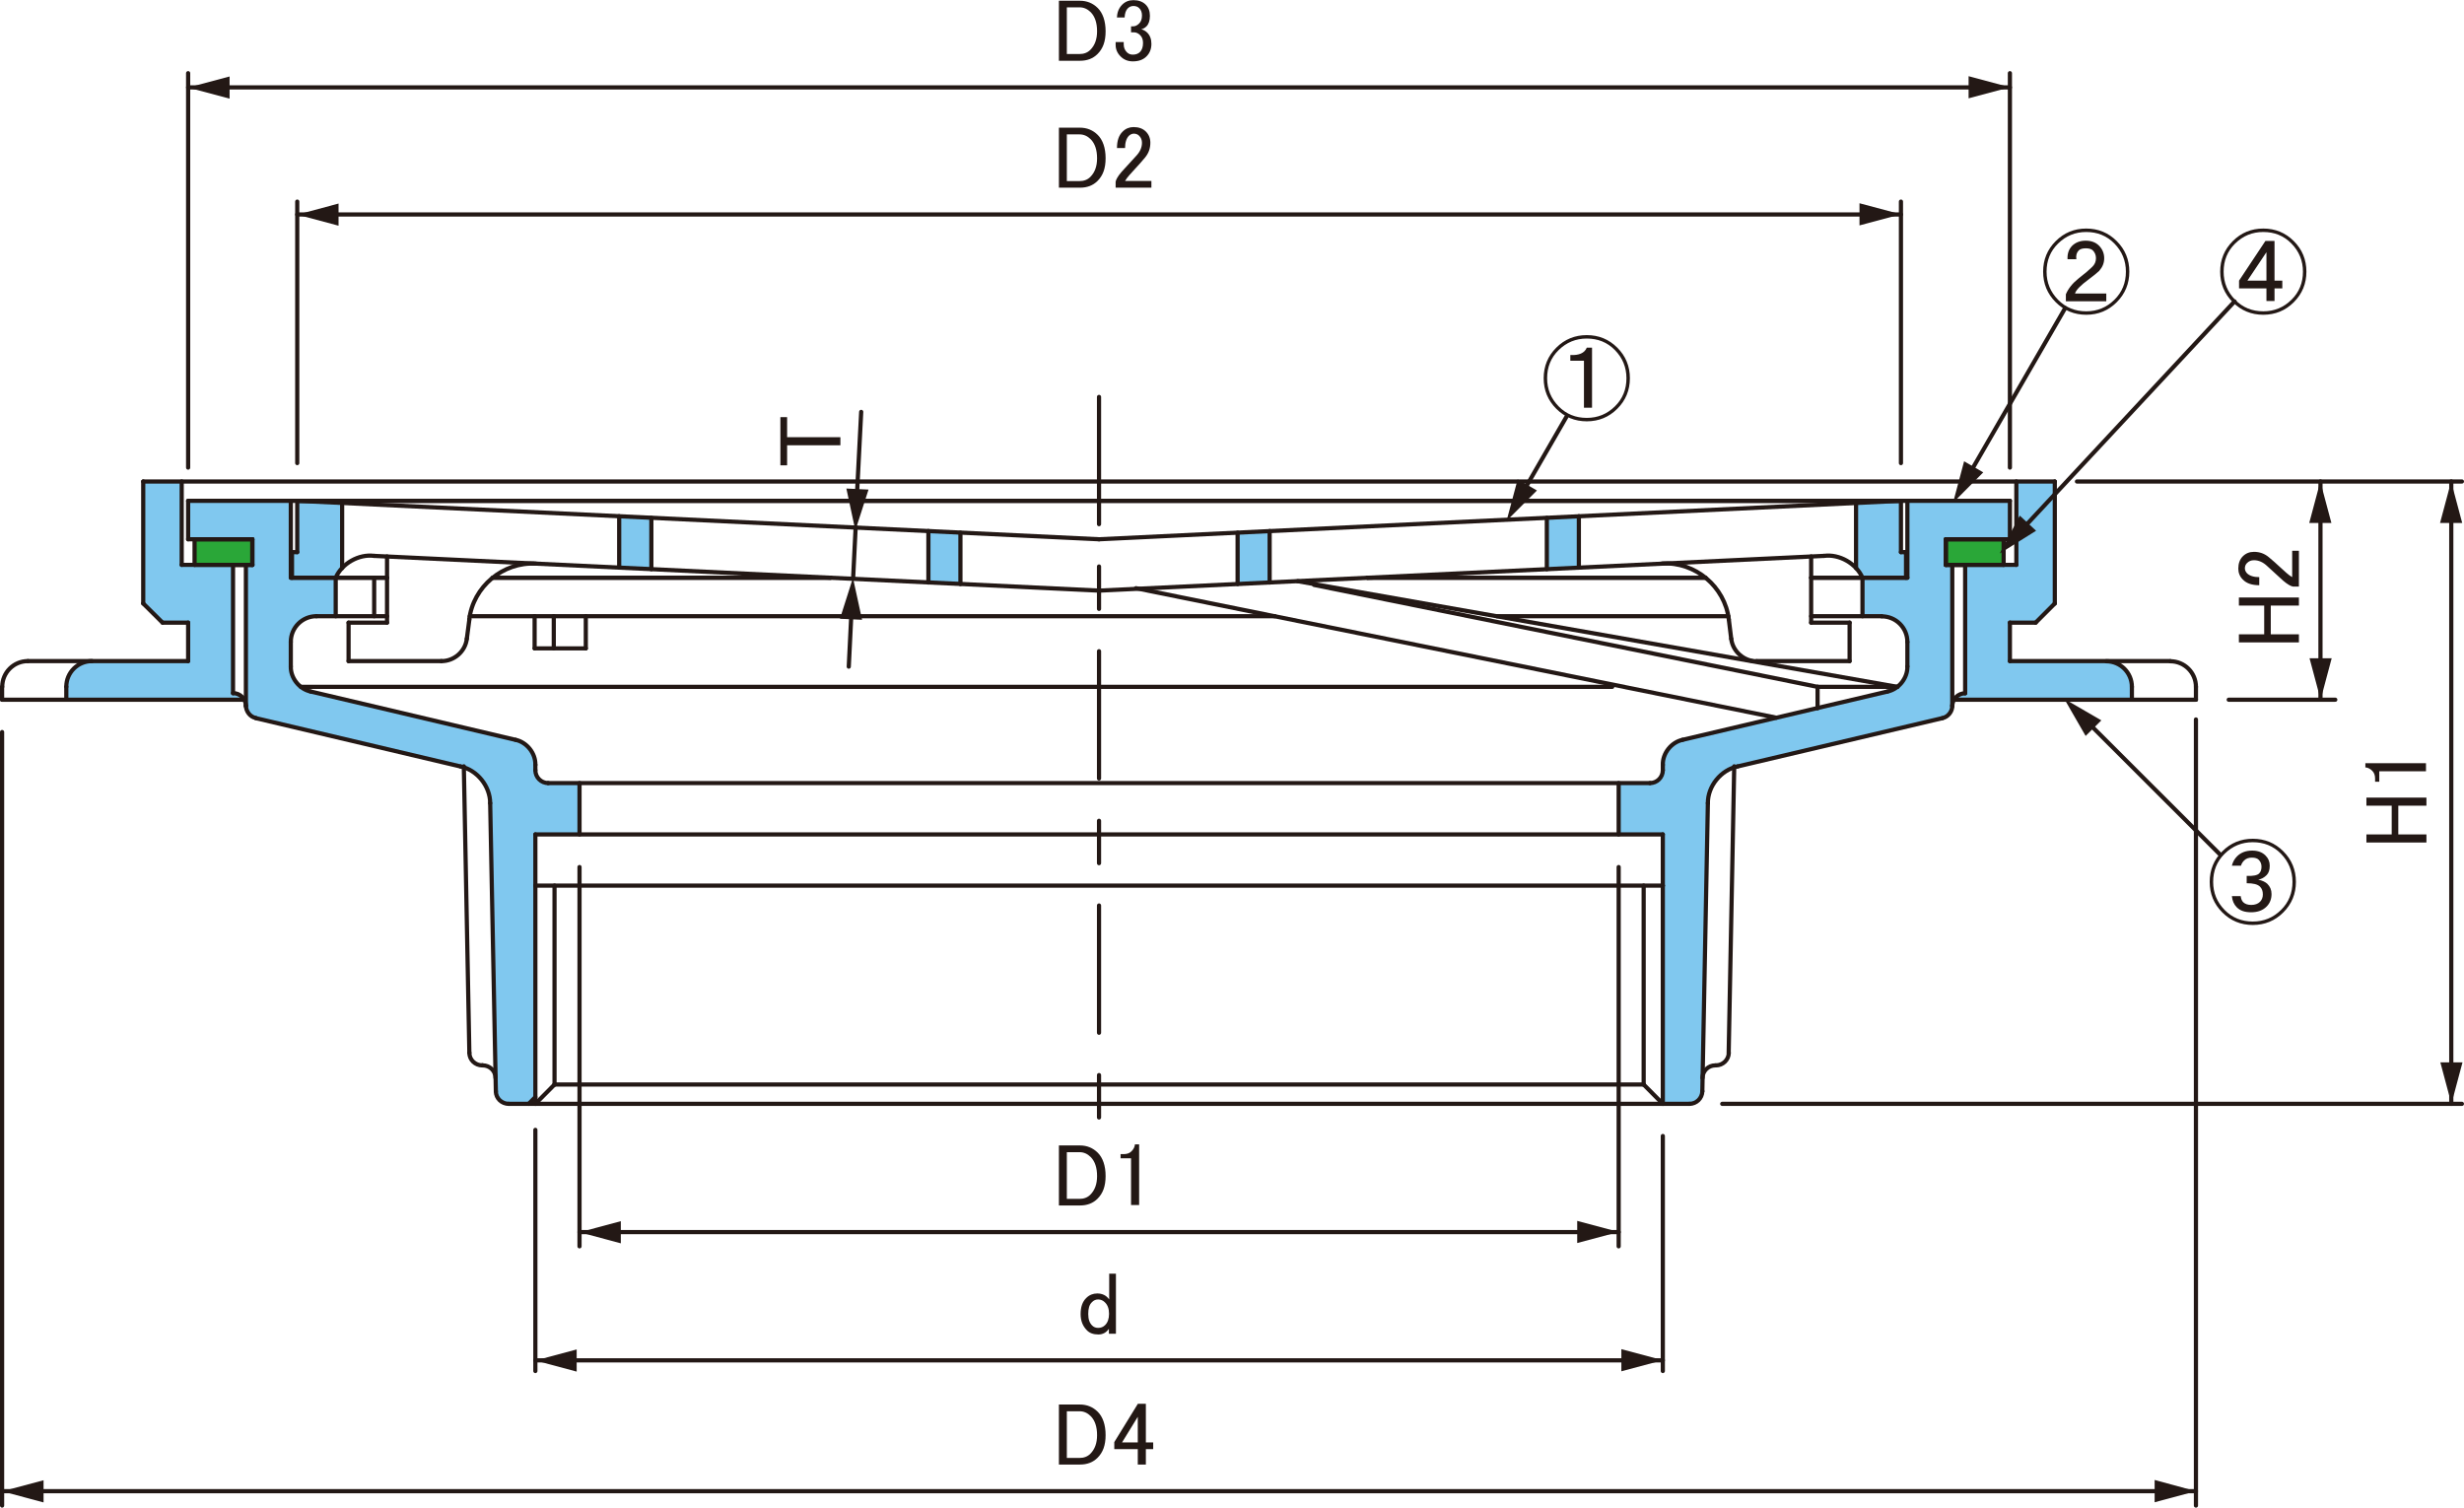 <?xml version="1.0" encoding="UTF-8"?><svg xmlns="http://www.w3.org/2000/svg" viewBox="0 0 164.63 100.73"><defs><style>.cls-1{fill:#80c8ef;}.cls-2,.cls-3{fill:none;stroke:#231815;stroke-linecap:round;stroke-linejoin:round;stroke-width:.28px;}.cls-3{stroke-dasharray:0 0 0 0 8.5 2.83 2.83 2.83;}.cls-4{fill:#2aa738;}.cls-5{fill:#231815;}</style></defs><g id="_レイヤー_7"><rect class="cls-4" x="12.96" y="36.04" width="3.89" height="1.69"/><rect class="cls-4" x="129.99" y="36.07" width="3.89" height="1.66"/><path class="cls-1" d="M12.13,32.2h-2.56v8.1l1.3,1.32h1.68v2.52l-6.52,.04s-.86,.2-1.17,.6c-.31,.4-.4,.88-.4,.88v1.08h11.79l-.18-.26-.49-.13v-8.57h-3.36l-.07-5.57Z"/><path class="cls-1" d="M19.46,33.48h-6.89v2.5h4.28v1.75h-.39l-.06,9.44,.22,.55,.44,.29,13.96,3.29s.84,.2,1.24,.86c.4,.66,.48,1.41,.48,1.41l.37,19.45,.31,.55,.51,.22h1.41l.4-.48v-17.51l2.96-.05,.04-3.38-2.21,.02-.53-.35-.2-.38-.04-.55s.04-.64-.35-1.04-1.06-.62-1.06-.62l-13.62-3.24s-.66-.27-.88-.55c-.22-.27-.46-.93-.46-.93v-1.99s.13-.82,.55-1.12c.42-.29,1.15-.46,1.15-.46l1.3,.02v-2.54l-2.92-.05-.02-5.1Z"/><polygon class="cls-1" points="19.88 33.55 19.84 36.84 19.55 36.88 19.59 38.59 22.4 38.63 22.58 38.28 22.91 37.84 22.88 33.64 19.88 33.55"/><polygon class="cls-1" points="41.36 34.53 43.52 34.57 43.52 38 41.34 37.89 41.36 34.53"/><polygon class="cls-1" points="62.07 35.56 64.23 35.6 64.23 39.03 62.05 38.92 62.07 35.56"/><path class="cls-1" d="M134.74,32.2h2.56v8.1l-1.3,1.32h-1.68v2.52l6.52,.04s.86,.2,1.17,.6c.31,.4,.4,.88,.4,.88v1.08h-11.79l.18-.26,.49-.13v-8.57h3.36l.07-5.57Z"/><path class="cls-1" d="M127.41,33.48h6.89v2.5h-4.28v1.75h.38l.06,9.44-.22,.55-.44,.29-13.96,3.29s-.84,.2-1.24,.86c-.4,.66-.47,1.41-.47,1.41l-.37,19.45-.31,.55-.51,.22h-1.83s.02-.48,.02-.48v-17.51l-2.96-.05-.04-3.38,2.21,.02,.53-.35,.2-.38,.04-.55s-.04-.64,.35-1.04c.38-.4,1.06-.62,1.06-.62l13.62-3.24s.66-.27,.88-.55c.22-.27,.46-.93,.46-.93v-1.99s-.13-.82-.55-1.12c-.42-.29-1.15-.46-1.15-.46l-1.3,.02v-2.54l2.92-.05,.02-5.1Z"/><polygon class="cls-1" points="126.99 33.55 127.02 36.84 127.32 36.88 127.28 38.59 124.47 38.63 124.28 38.28 123.95 37.84 123.99 33.64 126.99 33.55"/><polygon class="cls-1" points="105.5 34.53 103.35 34.57 103.35 38 105.53 37.89 105.5 34.53"/><polygon class="cls-1" points="84.8 35.56 82.64 35.6 82.64 39.03 84.82 38.92 84.8 35.56"/></g><g id="_図"><g id="LINE"><line class="cls-2" x1="35.32" y1="73.75" x2="35.77" y2="73.3"/></g><g id="LINE-2"><line class="cls-2" x1="127.35" y1="36.97" x2="127.27" y2="36.89"/></g><g id="LINE-3"><line class="cls-2" x1="12.57" y1="33.46" x2="12.57" y2="36.03"/></g><g id="LINE-4"><line class="cls-2" x1="12.57" y1="36.03" x2="16.86" y2="36.03"/></g><g id="LINE-5"><line class="cls-2" x1="16.86" y1="36.03" x2="16.86" y2="37.74"/></g><g id="LINE-6"><line class="cls-2" x1="16.86" y1="37.74" x2="15.57" y2="37.74"/></g><g id="LINE-7"><line class="cls-2" x1="15.57" y1="37.74" x2="15.57" y2="46.32"/></g><g id="LINE-8"><line class="cls-2" x1="19.43" y1="33.46" x2="19.43" y2="38.6"/></g><g id="LINE-9"><line class="cls-2" x1="22.43" y1="38.6" x2="22.43" y2="41.17"/></g><g id="LINE-10"><line class="cls-2" x1="19.43" y1="42.89" x2="19.43" y2="44.53"/></g><g id="LINE-11"><line class="cls-2" x1="35.77" y1="73.75" x2="35.77" y2="59.17"/></g><g id="LINE-12"><line class="cls-2" x1="37.05" y1="72.46" x2="37.05" y2="59.17"/></g><g id="LINE-13"><line class="cls-2" x1="35.77" y1="59.17" x2="35.77" y2="55.75"/></g><g id="LINE-14"><line class="cls-2" x1="38.72" y1="55.75" x2="38.72" y2="52.32"/></g><g id="LINE-15"><line class="cls-2" x1="35.77" y1="51.46" x2="35.77" y2="51.1"/></g><g id="LINE-16"><line class="cls-2" x1="20.75" y1="46.2" x2="34.44" y2="49.43"/></g><g id="LINE-17"><line class="cls-2" x1="17.09" y1="47.98" x2="30.77" y2="51.21"/></g><g id="LINE-18"><line class="cls-2" x1="32.75" y1="53.66" x2="33.13" y2="72.91"/></g><g id="ARC"><path class="cls-2" d="M32.75,53.66c0-1.13-.87-2.22-1.98-2.45"/></g><g id="ARC-2"><path class="cls-2" d="M35.77,51.1c.02-.77-.57-1.51-1.32-1.67"/></g><g id="ARC-3"><path class="cls-2" d="M35.77,51.46c0,.47,.38,.86,.86,.86h0"/></g><g id="ARC-4"><path class="cls-2" d="M33.13,72.91c0,.47,.39,.84,.86,.84"/></g><g id="ARC-5"><path class="cls-2" d="M19.43,44.53c-.02,.77,.57,1.51,1.32,1.67"/></g><g id="ARC-6"><path class="cls-2" d="M21.14,41.17c-.95,0-1.71,.77-1.71,1.71h0"/></g><g id="LINE-19"><line class="cls-2" x1="134.29" y1="33.46" x2="134.29" y2="36.03"/></g><g id="LINE-20"><line class="cls-2" x1="134.29" y1="36.03" x2="130.01" y2="36.03"/></g><g id="LINE-21"><line class="cls-2" x1="130.01" y1="36.03" x2="130.01" y2="37.74"/></g><g id="LINE-22"><line class="cls-2" x1="130.01" y1="37.74" x2="131.3" y2="37.74"/></g><g id="LINE-23"><line class="cls-2" x1="127.44" y1="33.46" x2="127.44" y2="38.6"/></g><g id="LINE-24"><line class="cls-2" x1="124.44" y1="38.6" x2="124.44" y2="41.17"/></g><g id="LINE-25"><line class="cls-2" x1="109.82" y1="72.46" x2="109.82" y2="59.17"/></g><g id="LINE-26"><line class="cls-2" x1="111.1" y1="73.75" x2="111.1" y2="59.17"/></g><g id="LINE-27"><line class="cls-2" x1="111.1" y1="59.17" x2="111.1" y2="55.75"/></g><g id="LINE-28"><line class="cls-2" x1="111.1" y1="55.75" x2="35.77" y2="55.75"/></g><g id="LINE-29"><line class="cls-2" x1="108.15" y1="55.75" x2="108.15" y2="52.32"/></g><g id="ARC-7"><path class="cls-2" d="M116.09,51.21c-1.11,.23-1.99,1.32-1.98,2.45"/></g><g id="ARC-8"><path class="cls-2" d="M112.42,49.43c-.75,.16-1.34,.9-1.32,1.67"/></g><g id="LINE-30"><line class="cls-2" x1="36.62" y1="52.32" x2="110.24" y2="52.32"/></g><g id="LINE-31"><line class="cls-2" x1="111.1" y1="51.46" x2="111.1" y2="51.1"/></g><g id="ARC-9"><path class="cls-2" d="M110.24,52.32c.47,0,.86-.38,.86-.86h0"/></g><g id="LINE-32"><line class="cls-2" x1="114.11" y1="53.66" x2="113.74" y2="72.91"/></g><g id="ARC-10"><path class="cls-2" d="M112.88,73.75c.46,0,.85-.37,.86-.84"/></g><g id="LINE-33"><line class="cls-2" x1="126.12" y1="46.2" x2="112.42" y2="49.43"/></g><g id="ARC-11"><path class="cls-2" d="M126.12,46.2c.75-.16,1.34-.9,1.32-1.67"/></g><g id="LINE-34"><line class="cls-2" x1="127.44" y1="42.89" x2="127.44" y2="44.53"/></g><g id="ARC-12"><path class="cls-2" d="M127.44,42.89c0-.95-.77-1.71-1.71-1.71h0"/></g><g id="LINE-35"><line class="cls-2" x1="129.78" y1="47.98" x2="116.09" y2="51.21"/></g><g id="LINE-36"><line class="cls-2" x1="33.98" y1="73.75" x2="112.88" y2="73.75"/></g><g id="LINE-37"><line class="cls-2" x1="35.77" y1="59.17" x2="111.1" y2="59.17"/></g><g id="LINE-38"><line class="cls-2" x1="35.77" y1="73.75" x2="37.05" y2="72.46"/></g><g id="LINE-39"><line class="cls-2" x1="111.1" y1="73.75" x2="109.82" y2="72.46"/></g><g id="LINE-40"><line class="cls-2" x1="37.05" y1="72.46" x2="109.82" y2="72.46"/></g><g id="LINE-41"><line class="cls-2" x1="35.72" y1="41.17" x2="35.72" y2="43.32"/></g><g id="LINE-42"><line class="cls-2" x1="35.72" y1="43.32" x2="39.14" y2="43.32"/></g><g id="LINE-43"><line class="cls-2" x1="39.14" y1="43.32" x2="39.14" y2="41.17"/></g><g id="LINE-44"><line class="cls-2" x1="37" y1="43.32" x2="37" y2="41.17"/></g><g id="LINE-45"><line class="cls-2" x1="86.7" y1="38.83" x2="126.77" y2="45.89"/></g><g id="LINE-46"><line class="cls-2" x1="121.44" y1="45.89" x2="121.44" y2="47.32"/></g><g id="LINE-47"><line class="cls-2" x1="87.8" y1="39.08" x2="121.44" y2="45.89"/></g><g id="LINE-48"><line class="cls-2" x1="121.44" y1="45.89" x2="126.77" y2="45.89"/></g><g id="ARC-13"><path class="cls-2" d="M129.78,47.98c.38-.08,.67-.45,.66-.83"/></g><g id="ARC-14"><path class="cls-2" d="M16.43,47.14c0,.38,.28,.76,.66,.83"/></g><g id="ARC-15"><path class="cls-2" d="M16.43,47.17c0-.47-.38-.86-.86-.86h0"/></g><g id="ARC-16"><path class="cls-2" d="M131.3,46.32c-.47,0-.86,.38-.86,.86h0"/></g><g id="LINE-49"><line class="cls-2" x1="13" y1="36.03" x2="13" y2="37.74"/></g><g id="LINE-50"><line class="cls-2" x1="16.86" y1="36.03" x2="16.86" y2="37.74"/></g><g id="LINE-51"><line class="cls-2" x1="133.87" y1="36.03" x2="133.87" y2="37.74"/></g><g id="LINE-52"><line class="cls-2" x1="130.01" y1="36.03" x2="130.01" y2="37.74"/></g><g id="LINE-53"><line class="cls-2" x1="13" y1="37.74" x2="16.86" y2="37.74"/></g><g id="LINE-54"><line class="cls-2" x1="16.86" y1="36.03" x2="13" y2="36.03"/></g><g id="LINE-55"><line class="cls-2" x1="130.01" y1="37.74" x2="133.87" y2="37.74"/></g><g id="LINE-56"><line class="cls-2" x1="133.87" y1="36.03" x2="130.01" y2="36.03"/></g><g id="LINE-57"><line class="cls-2" x1="12.57" y1="33.46" x2="134.29" y2="33.46"/></g><g id="LINE-58"><line class="cls-2" x1="12.14" y1="32.17" x2="12.14" y2="37.74"/></g><g id="LINE-59"><line class="cls-2" x1="9.57" y1="40.32" x2="9.57" y2="32.17"/></g><g id="LINE-60"><line class="cls-2" x1="10.86" y1="41.6" x2="12.57" y2="41.6"/></g><g id="LINE-61"><line class="cls-2" x1="12.57" y1="41.6" x2="12.57" y2="44.17"/></g><g id="LINE-62"><line class="cls-2" x1="12.57" y1="44.17" x2="1.86" y2="44.17"/></g><g id="LINE-63"><line class="cls-2" x1=".14" y1="45.89" x2=".14" y2="46.75"/></g><g id="LINE-64"><line class="cls-2" x1="4.43" y1="45.89" x2="4.43" y2="46.75"/></g><g id="LINE-65"><line class="cls-2" x1="9.57" y1="40.32" x2="10.86" y2="41.6"/></g><g id="LINE-66"><line class="cls-2" x1="134.72" y1="32.17" x2="134.72" y2="37.74"/></g><g id="LINE-67"><line class="cls-2" x1="134.29" y1="41.6" x2="134.29" y2="44.17"/></g><g id="LINE-68"><line class="cls-2" x1="134.29" y1="44.17" x2="145.01" y2="44.17"/></g><g id="LINE-69"><line class="cls-2" x1="146.72" y1="45.89" x2="146.72" y2="46.75"/></g><g id="LINE-70"><line class="cls-2" x1="142.44" y1="45.89" x2="142.44" y2="46.75"/></g><g id="LINE-71"><line class="cls-2" x1="137.29" y1="40.32" x2="137.29" y2="32.17"/></g><g id="LINE-72"><line class="cls-2" x1="136.01" y1="41.6" x2="134.29" y2="41.6"/></g><g id="LINE-73"><line class="cls-2" x1="137.29" y1="40.32" x2="136.01" y2="41.6"/></g><g id="ARC-17"><path class="cls-2" d="M1.86,44.17c-.95,0-1.71,.77-1.71,1.71H.14"/></g><g id="ARC-18"><path class="cls-2" d="M146.72,45.89c0-.95-.77-1.71-1.71-1.71h0"/></g><g id="ARC-19"><path class="cls-2" d="M142.44,45.89c0-.95-.77-1.71-1.71-1.71h0"/></g><g id="ARC-20"><path class="cls-2" d="M6.14,44.17c-.95,0-1.71,.77-1.71,1.71h0"/></g><g id="LINE-74"><line class="cls-2" x1="134.72" y1="37.74" x2="130.01" y2="37.74"/></g><g id="LINE-75"><line class="cls-2" x1="16.86" y1="37.74" x2="12.14" y2="37.74"/></g><g id="LINE-76"><line class="cls-2" x1="9.57" y1="32.17" x2="137.29" y2="32.17"/></g><g id="LINE-77"><line class="cls-2" x1="20.1" y1="45.89" x2="107.72" y2="45.89"/></g><g id="LINE-78"><line class="cls-2" x1="32.25" y1="71.18" x2="32.22" y2="71.18"/></g><g id="LINE-79"><line class="cls-2" x1="31.36" y1="70.34" x2="30.99" y2="51.2"/></g><g id="ARC-21"><path class="cls-2" d="M33.11,72.02c0-.47-.39-.84-.86-.84"/></g><g id="ARC-22"><path class="cls-2" d="M31.36,70.34c0,.47,.39,.84,.86,.84"/></g><g id="ARC-23"><path class="cls-2" d="M114.61,71.18c-.47,0-.85,.37-.86,.84"/></g><g id="LINE-80"><line class="cls-2" x1="115.5" y1="70.34" x2="115.87" y2="51.2"/></g><g id="ARC-24"><path class="cls-2" d="M114.65,71.18c.46,0,.85-.37,.86-.84"/></g><g id="LINE-81"><line class="cls-2" x1="19.86" y1="33.46" x2="19.86" y2="36.89"/></g><g id="LINE-82"><line class="cls-2" x1="73.43" y1="36.03" x2="19.86" y2="33.46"/></g><g id="LINE-83"><line class="cls-2" x1="22.86" y1="33.63" x2="22.86" y2="37.96"/></g><g id="LINE-84"><line class="cls-2" x1="25" y1="37.14" x2="73.42" y2="39.46"/></g><g id="LINE-85"><line class="cls-2" x1="64.17" y1="35.59" x2="64.17" y2="39.02"/></g><g id="LINE-86"><line class="cls-2" x1="62.03" y1="35.48" x2="62.03" y2="38.92"/></g><g id="LINE-87"><line class="cls-2" x1="43.52" y1="34.6" x2="43.52" y2="38.03"/></g><g id="LINE-88"><line class="cls-2" x1="41.37" y1="34.49" x2="41.37" y2="37.92"/></g><g id="LINE-89"><line class="cls-2" x1="25.86" y1="37.18" x2="25.86" y2="41.6"/></g><g id="LINE-90"><line class="cls-2" x1="25.86" y1="41.6" x2="23.29" y2="41.6"/></g><g id="LINE-91"><line class="cls-2" x1="23.29" y1="41.6" x2="23.29" y2="44.17"/></g><g id="LINE-92"><line class="cls-2" x1="23.29" y1="44.17" x2="29.49" y2="44.17"/></g><g id="LINE-93"><line class="cls-2" x1="31.36" y1="41.39" x2="31.19" y2="42.68"/></g><g id="ARC-25"><path class="cls-2" d="M25,37.14c-1.02-.14-2.17,.51-2.57,1.46"/></g><g id="ARC-26"><path class="cls-2" d="M29.49,44.17c.85,.01,1.61-.65,1.7-1.5"/></g><g id="ARC-27"><path class="cls-2" d="M35.81,37.66c-2.21-.13-4.2,1.54-4.46,3.74"/></g><g id="LINE-94"><line class="cls-2" x1="19.51" y1="38.6" x2="25.86" y2="38.6"/></g><g id="LINE-95"><line class="cls-2" x1="32.92" y1="38.6" x2="55.49" y2="38.6"/></g><g id="LINE-96"><line class="cls-2" x1="127.01" y1="33.46" x2="127.01" y2="36.89"/></g><g id="LINE-97"><line class="cls-2" x1="73.43" y1="36.03" x2="127.01" y2="33.46"/></g><g id="LINE-98"><line class="cls-2" x1="105.49" y1="34.49" x2="105.49" y2="37.92"/></g><g id="LINE-99"><line class="cls-2" x1="103.35" y1="34.6" x2="103.35" y2="38.03"/></g><g id="LINE-100"><line class="cls-2" x1="84.83" y1="35.48" x2="84.83" y2="38.92"/></g><g id="LINE-101"><line class="cls-2" x1="82.69" y1="35.59" x2="82.69" y2="39.02"/></g><g id="LINE-102"><line class="cls-2" x1="121.01" y1="41.6" x2="123.58" y2="41.6"/></g><g id="LINE-103"><line class="cls-2" x1="123.58" y1="41.6" x2="123.58" y2="44.17"/></g><g id="ARC-28"><path class="cls-2" d="M124.44,38.6c-.41-.95-1.55-1.6-2.57-1.46"/></g><g id="LINE-104"><line class="cls-2" x1="121.86" y1="37.14" x2="73.45" y2="39.46"/></g><g id="LINE-105"><line class="cls-2" x1="124.01" y1="33.63" x2="124.01" y2="37.96"/></g><g id="LINE-106"><line class="cls-2" x1="121.01" y1="37.18" x2="121.01" y2="41.6"/></g><g id="LINE-107"><line class="cls-2" x1="123.58" y1="44.17" x2="117.37" y2="44.17"/></g><g id="ARC-29"><path class="cls-2" d="M115.67,42.68c.1,.84,.85,1.51,1.7,1.5"/></g><g id="LINE-108"><line class="cls-2" x1="115.51" y1="41.39" x2="115.67" y2="42.68"/></g><g id="ARC-30"><path class="cls-2" d="M115.51,41.39c-.26-2.2-2.25-3.87-4.46-3.74"/></g><g id="LINE-109"><line class="cls-2" x1="127.35" y1="38.6" x2="121.01" y2="38.6"/></g><g id="LINE-110"><line class="cls-2" x1="113.95" y1="38.6" x2="91.37" y2="38.6"/></g><g id="LINE-111"><line class="cls-2" x1="127.01" y1="33.46" x2="19.86" y2="33.46"/></g><g id="LINE-112"><line class="cls-2" x1="19.51" y1="38.6" x2="19.51" y2="36.89"/></g><g id="LINE-113"><line class="cls-2" x1="19.51" y1="36.89" x2="19.86" y2="36.89"/></g><g id="LINE-114"><line class="cls-2" x1="127.35" y1="38.6" x2="127.35" y2="36.89"/></g><g id="LINE-115"><line class="cls-2" x1="127.35" y1="36.89" x2="127.01" y2="36.89"/></g><g id="LINE-116"><line class="cls-2" x1="25.86" y1="38.6" x2="19.43" y2="38.6"/></g><g id="LINE-117"><line class="cls-2" x1="21.14" y1="41.17" x2="25.86" y2="41.17"/></g><g id="LINE-118"><line class="cls-2" x1="31.39" y1="41.17" x2="85.18" y2="41.17"/></g><g id="LINE-119"><line class="cls-2" x1="55.49" y1="38.6" x2="32.92" y2="38.6"/></g><g id="LINE-120"><line class="cls-2" x1="127.44" y1="38.6" x2="121.01" y2="38.6"/></g><g id="LINE-121"><line class="cls-2" x1="113.95" y1="38.6" x2="91.37" y2="38.6"/></g><g id="LINE-122"><line class="cls-2" x1="100.02" y1="41.17" x2="115.48" y2="41.17"/></g><g id="LINE-123"><line class="cls-2" x1="121.01" y1="41.17" x2="125.72" y2="41.17"/></g><g id="LINE-124"><line class="cls-2" x1="25" y1="38.6" x2="25" y2="41.17"/></g><g id="LINE-125"><line class="cls-3" x1="73.43" y1="26.52" x2="73.43" y2="75.72"/></g><g id="LINE-126"><line class="cls-2" x1="75.9" y1="39.3" x2="118.68" y2="47.95"/></g><g id="LINE-127"><line class="cls-2" x1=".14" y1="46.75" x2="16.31" y2="46.75"/></g><g id="LINE-128"><line class="cls-2" x1="16.43" y1="47.17" x2="16.43" y2="37.74"/></g><g id="LINE-129"><line class="cls-2" x1="130.55" y1="46.75" x2="146.72" y2="46.75"/></g><g id="LINE-130"><line class="cls-2" x1="130.44" y1="47.14" x2="130.44" y2="37.74"/></g><g id="LINE-131"><line class="cls-2" x1="131.3" y1="37.74" x2="131.3" y2="46.32"/></g></g><g id="_レイヤー_4"><g><line class="cls-2" x1="101.78" y1="32.84" x2="104.67" y2="27.83"/><polygon class="cls-5" points="101.4 32.03 100.66 34.8 102.69 32.77 101.4 32.03"/></g><g><line class="cls-2" x1="131.61" y1="31.62" x2="137.98" y2="20.59"/><polygon class="cls-5" points="131.23 30.82 130.49 33.59 132.51 31.56 131.23 30.82"/></g><g><line class="cls-2" x1="135.15" y1="35.32" x2="149.3" y2="20.14"/><polygon class="cls-5" points="134.95 34.45 133.61 36.98 136.04 35.46 134.95 34.45"/></g><g><line class="cls-2" x1="139.52" y1="48.29" x2="148.34" y2="57.1"/><polygon class="cls-5" points="140.4 48.13 137.92 46.69 139.35 49.17 140.4 48.13"/></g><g><line class="cls-2" x1="57.25" y1="33.18" x2="57.54" y2="27.52"/><polygon class="cls-5" points="56.55 32.64 57.15 35.44 58.03 32.71 56.55 32.64"/></g></g><g id="_レイヤー_3"><g id="LINE-132"><line class="cls-2" x1="134.29" y1="31.24" x2="134.29" y2="4.89"/></g><g id="LINE-133"><line class="cls-2" x1="12.57" y1="31.24" x2="12.57" y2="4.89"/></g><line class="cls-2" x1="57" y1="38.65" x2="57.17" y2="35.22"/><g id="LINE-134"><line class="cls-2" x1="19.86" y1="30.94" x2="19.86" y2="13.47"/></g><g id="LINE-135"><line class="cls-2" x1="127.01" y1="30.94" x2="127.01" y2="13.47"/></g><g id="LINE-136"><line class="cls-2" x1="148.91" y1="46.75" x2="156.03" y2="46.75"/></g><g id="LINE-137"><line class="cls-2" x1="138.77" y1="32.17" x2="164.49" y2="32.17"/></g><g id="LINE-138"><line class="cls-2" x1="115.07" y1="73.75" x2="164.49" y2="73.75"/></g><g id="LINE-139"><line class="cls-2" x1="38.72" y1="57.93" x2="38.72" y2="83.27"/></g><g id="LINE-140"><line class="cls-2" x1="108.15" y1="57.93" x2="108.15" y2="83.27"/></g><g id="LINE-141"><line class="cls-2" x1="111.1" y1="75.9" x2="111.1" y2="91.6"/></g><g id="LINE-142"><line class="cls-2" x1="35.77" y1="75.49" x2="35.77" y2="91.6"/></g><g id="LINE-143"><line class="cls-2" x1=".14" y1="48.91" x2=".14" y2="100.59"/></g><g id="LINE-144"><line class="cls-2" x1="146.72" y1="48.07" x2="146.72" y2="100.59"/></g><g><line class="cls-2" x1="56.71" y1="44.54" x2="56.89" y2="40.87"/><polygon class="cls-5" points="57.6 41.41 56.99 38.61 56.12 41.34 57.6 41.41"/></g></g><g id="_レイヤー_6"><line class="cls-2" x1="134.29" y1="5.84" x2="12.57" y2="5.84"/><polygon class="cls-5" points="15.34 5.11 12.57 5.85 15.34 6.59 15.34 5.11"/><polygon class="cls-5" points="131.53 6.57 134.29 5.83 131.53 5.09 131.53 6.57"/><line class="cls-2" x1="19.86" y1="14.33" x2="127.01" y2="14.33"/><polygon class="cls-5" points="124.24 15.06 127.01 14.32 124.24 13.58 124.24 15.06"/><polygon class="cls-5" points="22.62 13.6 19.86 14.34 22.62 15.08 22.62 13.6"/><line class="cls-2" x1="155.04" y1="32.17" x2="155.04" y2="46.75"/><polygon class="cls-5" points="154.31 43.98 155.05 46.75 155.79 43.98 154.31 43.98"/><polygon class="cls-5" points="155.77 34.94 155.03 32.17 154.29 34.94 155.77 34.94"/><line class="cls-2" x1="163.78" y1="32.17" x2="163.78" y2="73.75"/><polygon class="cls-5" points="163.05 70.98 163.79 73.75 164.53 70.98 163.05 70.98"/><polygon class="cls-5" points="164.51 34.94 163.77 32.17 163.03 34.94 164.51 34.94"/><line class="cls-2" x1="38.72" y1="82.32" x2="108.15" y2="82.32"/><polygon class="cls-5" points="105.38 83.05 108.15 82.31 105.38 81.57 105.38 83.05"/><polygon class="cls-5" points="41.48 81.59 38.72 82.33 41.48 83.07 41.48 81.59"/><line class="cls-2" x1="111.1" y1="90.89" x2="35.77" y2="90.89"/><polygon class="cls-5" points="38.53 90.16 35.77 90.9 38.53 91.64 38.53 90.16"/><polygon class="cls-5" points="108.33 91.62 111.1 90.88 108.33 90.14 108.33 91.62"/><line class="cls-2" x1=".14" y1="99.63" x2="146.72" y2="99.63"/><polygon class="cls-5" points="143.96 100.37 146.72 99.63 143.96 98.88 143.96 100.37"/><polygon class="cls-5" points="2.91 98.9 .14 99.64 2.91 100.38 2.91 98.9"/></g><g id="_レイヤー_5"><g id="TEXT"><path class="cls-5" d="M108.9,25.27c0,.8-.28,1.48-.84,2.04s-1.24,.84-2.04,.84-1.48-.28-2.04-.84-.84-1.24-.84-2.04,.28-1.48,.84-2.04,1.24-.84,2.04-.84,1.48,.28,2.04,.84,.84,1.24,.84,2.04Zm-.23,0c0-.73-.26-1.36-.77-1.88s-1.14-.77-1.88-.77-1.36,.26-1.88,.77-.77,1.14-.77,1.88,.26,1.36,.77,1.88,1.14,.77,1.88,.77,1.36-.26,1.88-.77,.77-1.14,.77-1.88Zm-2.3-2.04v4.01h-.54v-3.14h-.91v-.38c.58,.03,.95-.13,1.1-.49h.35Z"/></g><g id="TEXT-2"><path class="cls-5" d="M142.27,18.15c0,.8-.28,1.48-.84,2.04s-1.24,.84-2.04,.84-1.48-.28-2.04-.84-.84-1.24-.84-2.04,.28-1.48,.84-2.04,1.24-.84,2.04-.84,1.48,.28,2.04,.84,.84,1.24,.84,2.04Zm-.23,0c0-.73-.26-1.36-.77-1.88s-1.14-.77-1.88-.77-1.36,.26-1.88,.77-.77,1.14-.77,1.88,.26,1.36,.77,1.88,1.14,.77,1.88,.77,1.36-.26,1.88-.77,.77-1.14,.77-1.88Zm-1.76-.07c-.19,.17-.43,.37-.73,.59-.53,.39-.84,.7-.91,.94h2.09v.52h-2.7v-.47c.16-.38,.44-.73,.84-1.05,.44-.34,.74-.6,.91-.77,.17-.16,.26-.35,.26-.59,0-.2-.07-.38-.21-.52-.09-.09-.25-.14-.47-.14s-.38,.05-.47,.14c-.14,.14-.2,.34-.16,.59h-.59c-.02-.38,.09-.67,.3-.89,.23-.23,.54-.35,.91-.35s.67,.11,.89,.33c.23,.23,.35,.52,.35,.84s-.11,.59-.33,.84Z"/></g><g id="TEXT-3"><path class="cls-5" d="M154.1,18.15c0,.8-.28,1.48-.84,2.04s-1.24,.84-2.04,.84-1.48-.28-2.04-.84-.84-1.24-.84-2.04,.28-1.48,.84-2.04,1.24-.84,2.04-.84,1.48,.28,2.04,.84,.84,1.24,.84,2.04Zm-.23,0c0-.73-.26-1.36-.77-1.88s-1.14-.77-1.88-.77-1.36,.26-1.88,.77-.77,1.14-.77,1.88,.26,1.36,.77,1.88,1.14,.77,1.88,.77,1.36-.26,1.88-.77,.77-1.14,.77-1.88Zm-1.9,1.12v.84h-.54v-.84h-1.83v-.52l1.76-2.65h.61v2.65h.52v.52h-.52Zm-.54-.52v-1.9l-1.27,1.9h1.27Z"/></g><g id="TEXT-4"><path class="cls-5" d="M153.4,58.92c0,.8-.28,1.48-.84,2.04s-1.24,.84-2.04,.84-1.48-.28-2.04-.84-.84-1.24-.84-2.04,.28-1.48,.84-2.04,1.24-.84,2.04-.84,1.48,.28,2.04,.84,.84,1.24,.84,2.04Zm-.23,0c0-.73-.26-1.36-.77-1.88s-1.14-.77-1.88-.77-1.36,.26-1.88,.77-.77,1.14-.77,1.88,.26,1.36,.77,1.88,1.14,.77,1.88,.77,1.36-.26,1.88-.77,.77-1.14,.77-1.88Zm-3.05-.4c.42,.02,.7-.04,.82-.16,.11-.11,.16-.26,.16-.45s-.06-.34-.19-.47c-.09-.09-.24-.14-.45-.14-.22,0-.39,.06-.52,.19-.11,.11-.18,.23-.21,.35h-.61c.06-.25,.18-.46,.35-.63,.25-.25,.59-.38,1.01-.38,.38,0,.67,.11,.89,.33,.19,.19,.28,.41,.28,.68,0,.28-.07,.49-.21,.63-.17,.17-.36,.27-.56,.3,.28,.06,.48,.16,.61,.28,.19,.19,.28,.41,.28,.68,0,.34-.11,.62-.33,.84-.25,.25-.59,.38-1.03,.38s-.74-.11-.96-.33c-.19-.19-.3-.44-.33-.75h.59c.02,.17,.07,.3,.16,.4,.12,.12,.3,.19,.54,.19,.25,0,.45-.07,.59-.21,.12-.12,.19-.29,.19-.49,0-.22-.06-.39-.19-.52-.16-.16-.45-.23-.89-.23v-.49Z"/></g><g id="TEXT-5"><g><path class="cls-5" d="M70.74,.05h1.41c.47,0,.87,.16,1.2,.49s.52,.86,.52,1.55-.18,1.16-.54,1.52c-.3,.3-.69,.45-1.17,.45h-1.41V.05Zm.54,.45V3.61h.84c.3,0,.54-.09,.73-.28,.3-.3,.45-.71,.45-1.24,0-.56-.14-.98-.42-1.27-.22-.22-.47-.33-.75-.33h-.84Z"/><path class="cls-5" d="M74.63,1.2c0-.36,.12-.66,.35-.89,.2-.2,.45-.3,.75-.3,.34,0,.62,.1,.82,.3,.19,.19,.28,.44,.28,.75s-.08,.55-.23,.7c-.11,.11-.23,.17-.35,.19,.16,.05,.29,.12,.4,.23,.19,.19,.28,.44,.28,.75,0,.34-.11,.62-.33,.84s-.52,.33-.91,.33c-.33,0-.6-.11-.82-.33s-.33-.48-.33-.77v-.19h.54v.16c0,.2,.07,.38,.21,.52,.11,.11,.24,.16,.4,.16,.2,0,.37-.06,.49-.19s.19-.32,.19-.59c0-.22-.06-.39-.19-.52s-.27-.19-.42-.19h-.19v-.4h.14c.14,0,.27-.06,.4-.19s.19-.3,.19-.54c0-.2-.06-.37-.19-.49-.09-.09-.22-.14-.38-.14-.14,0-.27,.05-.38,.16-.12,.12-.2,.33-.21,.61h-.52Z"/></g></g><g id="TEXT-6"><g><path class="cls-5" d="M70.74,8.53h1.41c.47,0,.87,.16,1.2,.49s.52,.86,.52,1.55-.18,1.16-.54,1.52c-.3,.3-.69,.45-1.17,.45h-1.41v-4.01Zm.54,.45v3.12h.84c.3,0,.54-.09,.73-.28,.3-.3,.45-.71,.45-1.24,0-.56-.14-.98-.42-1.27-.22-.22-.47-.33-.75-.33h-.84Z"/><path class="cls-5" d="M74.63,9.89c0-.48,.12-.85,.38-1.1,.2-.2,.45-.3,.73-.3,.34,0,.62,.1,.82,.3s.3,.45,.3,.75c0,.38-.12,.7-.35,.98-.22,.27-.45,.52-.68,.77l-.38,.42c-.11,.12-.2,.25-.28,.38h1.76v.45h-2.39v-.4c.03-.16,.16-.38,.4-.66,.39-.42,.71-.77,.96-1.05,.27-.28,.4-.58,.4-.89,0-.19-.06-.34-.19-.47-.09-.09-.21-.14-.35-.14-.12,0-.23,.05-.33,.14-.17,.17-.26,.45-.26,.82h-.54Z"/></g></g><g id="TEXT-7"><g><path class="cls-5" d="M149.59,42.92v-.54h1.69v-1.92h-1.69v-.54h4.01v.54h-1.88v1.92h1.88v.54h-4.01Z"/><path class="cls-5" d="M150.95,39.1c-.48,0-.85-.12-1.1-.38-.2-.2-.3-.45-.3-.73,0-.34,.1-.62,.3-.82s.45-.3,.75-.3c.38,0,.7,.12,.98,.35,.27,.22,.52,.45,.77,.68l.42,.38c.12,.11,.25,.2,.38,.28v-1.76h.45v2.39h-.4c-.16-.03-.38-.16-.66-.4-.42-.39-.77-.71-1.05-.96-.28-.27-.58-.4-.89-.4-.19,0-.34,.06-.47,.19-.09,.09-.14,.21-.14,.35,0,.12,.05,.23,.14,.33,.17,.17,.45,.26,.82,.26v.54Z"/></g></g><g id="TEXT-8"><g><path class="cls-5" d="M158.11,56.29v-.54h1.69v-1.92h-1.69v-.54h4.01v.54h-1.88v1.92h1.88v.54h-4.01Z"/><path class="cls-5" d="M158.04,51.27v-.28h4.05v.54h-3.12v.7h-.28v-.21c0-.22-.06-.39-.19-.52-.14-.14-.3-.22-.47-.23Z"/></g></g><g id="TEXT-9"><g><path class="cls-5" d="M70.74,76.53h1.41c.47,0,.87,.16,1.2,.49s.52,.86,.52,1.55-.18,1.16-.54,1.52c-.3,.3-.69,.45-1.17,.45h-1.41v-4.01Zm.54,.45v3.12h.84c.3,0,.54-.09,.73-.28,.3-.3,.45-.71,.45-1.24,0-.56-.14-.98-.42-1.27-.22-.22-.47-.33-.75-.33h-.84Z"/><path class="cls-5" d="M75.83,76.46h.28v4.05h-.54v-3.12h-.7v-.28h.21c.22,0,.39-.06,.52-.19,.14-.14,.22-.3,.23-.47Z"/></g></g><g id="TEXT-10"><path class="cls-5" d="M74.09,85.1h.47v4.01h-.47v-.33c-.17,.25-.41,.38-.7,.38-.33,0-.59-.09-.77-.28-.28-.28-.42-.64-.42-1.08,0-.47,.12-.83,.38-1.08,.2-.2,.45-.3,.73-.3,.34,0,.61,.13,.8,.4v-1.71Zm-1.15,1.92c-.16,.16-.23,.41-.23,.77s.09,.6,.26,.77c.11,.11,.24,.16,.4,.16,.19,0,.34-.06,.47-.19,.17-.17,.26-.42,.26-.75s-.09-.59-.28-.77c-.12-.12-.27-.19-.45-.19-.16,0-.3,.06-.42,.19Z"/></g><g id="TEXT-11"><g><path class="cls-5" d="M70.74,93.84h1.41c.47,0,.87,.16,1.2,.49s.52,.86,.52,1.55-.18,1.16-.54,1.52c-.3,.3-.69,.45-1.17,.45h-1.41v-4.01Zm.54,.45v3.12h.84c.3,0,.54-.09,.73-.28,.3-.3,.45-.71,.45-1.24,0-.56-.14-.98-.42-1.27-.22-.22-.47-.33-.75-.33h-.84Z"/><path class="cls-5" d="M76.02,93.79h.54v2.58h.49v.45h-.49v1.03h-.54v-1.03h-1.57v-.47l1.57-2.55Zm0,.87l-1.05,1.71h1.05v-1.71Z"/></g></g><g id="TEXT-12"><path class="cls-5" d="M52.14,31.08v-3.21h.45v1.34h3.56v.54h-3.56v1.34h-.45Z"/></g></g></svg>